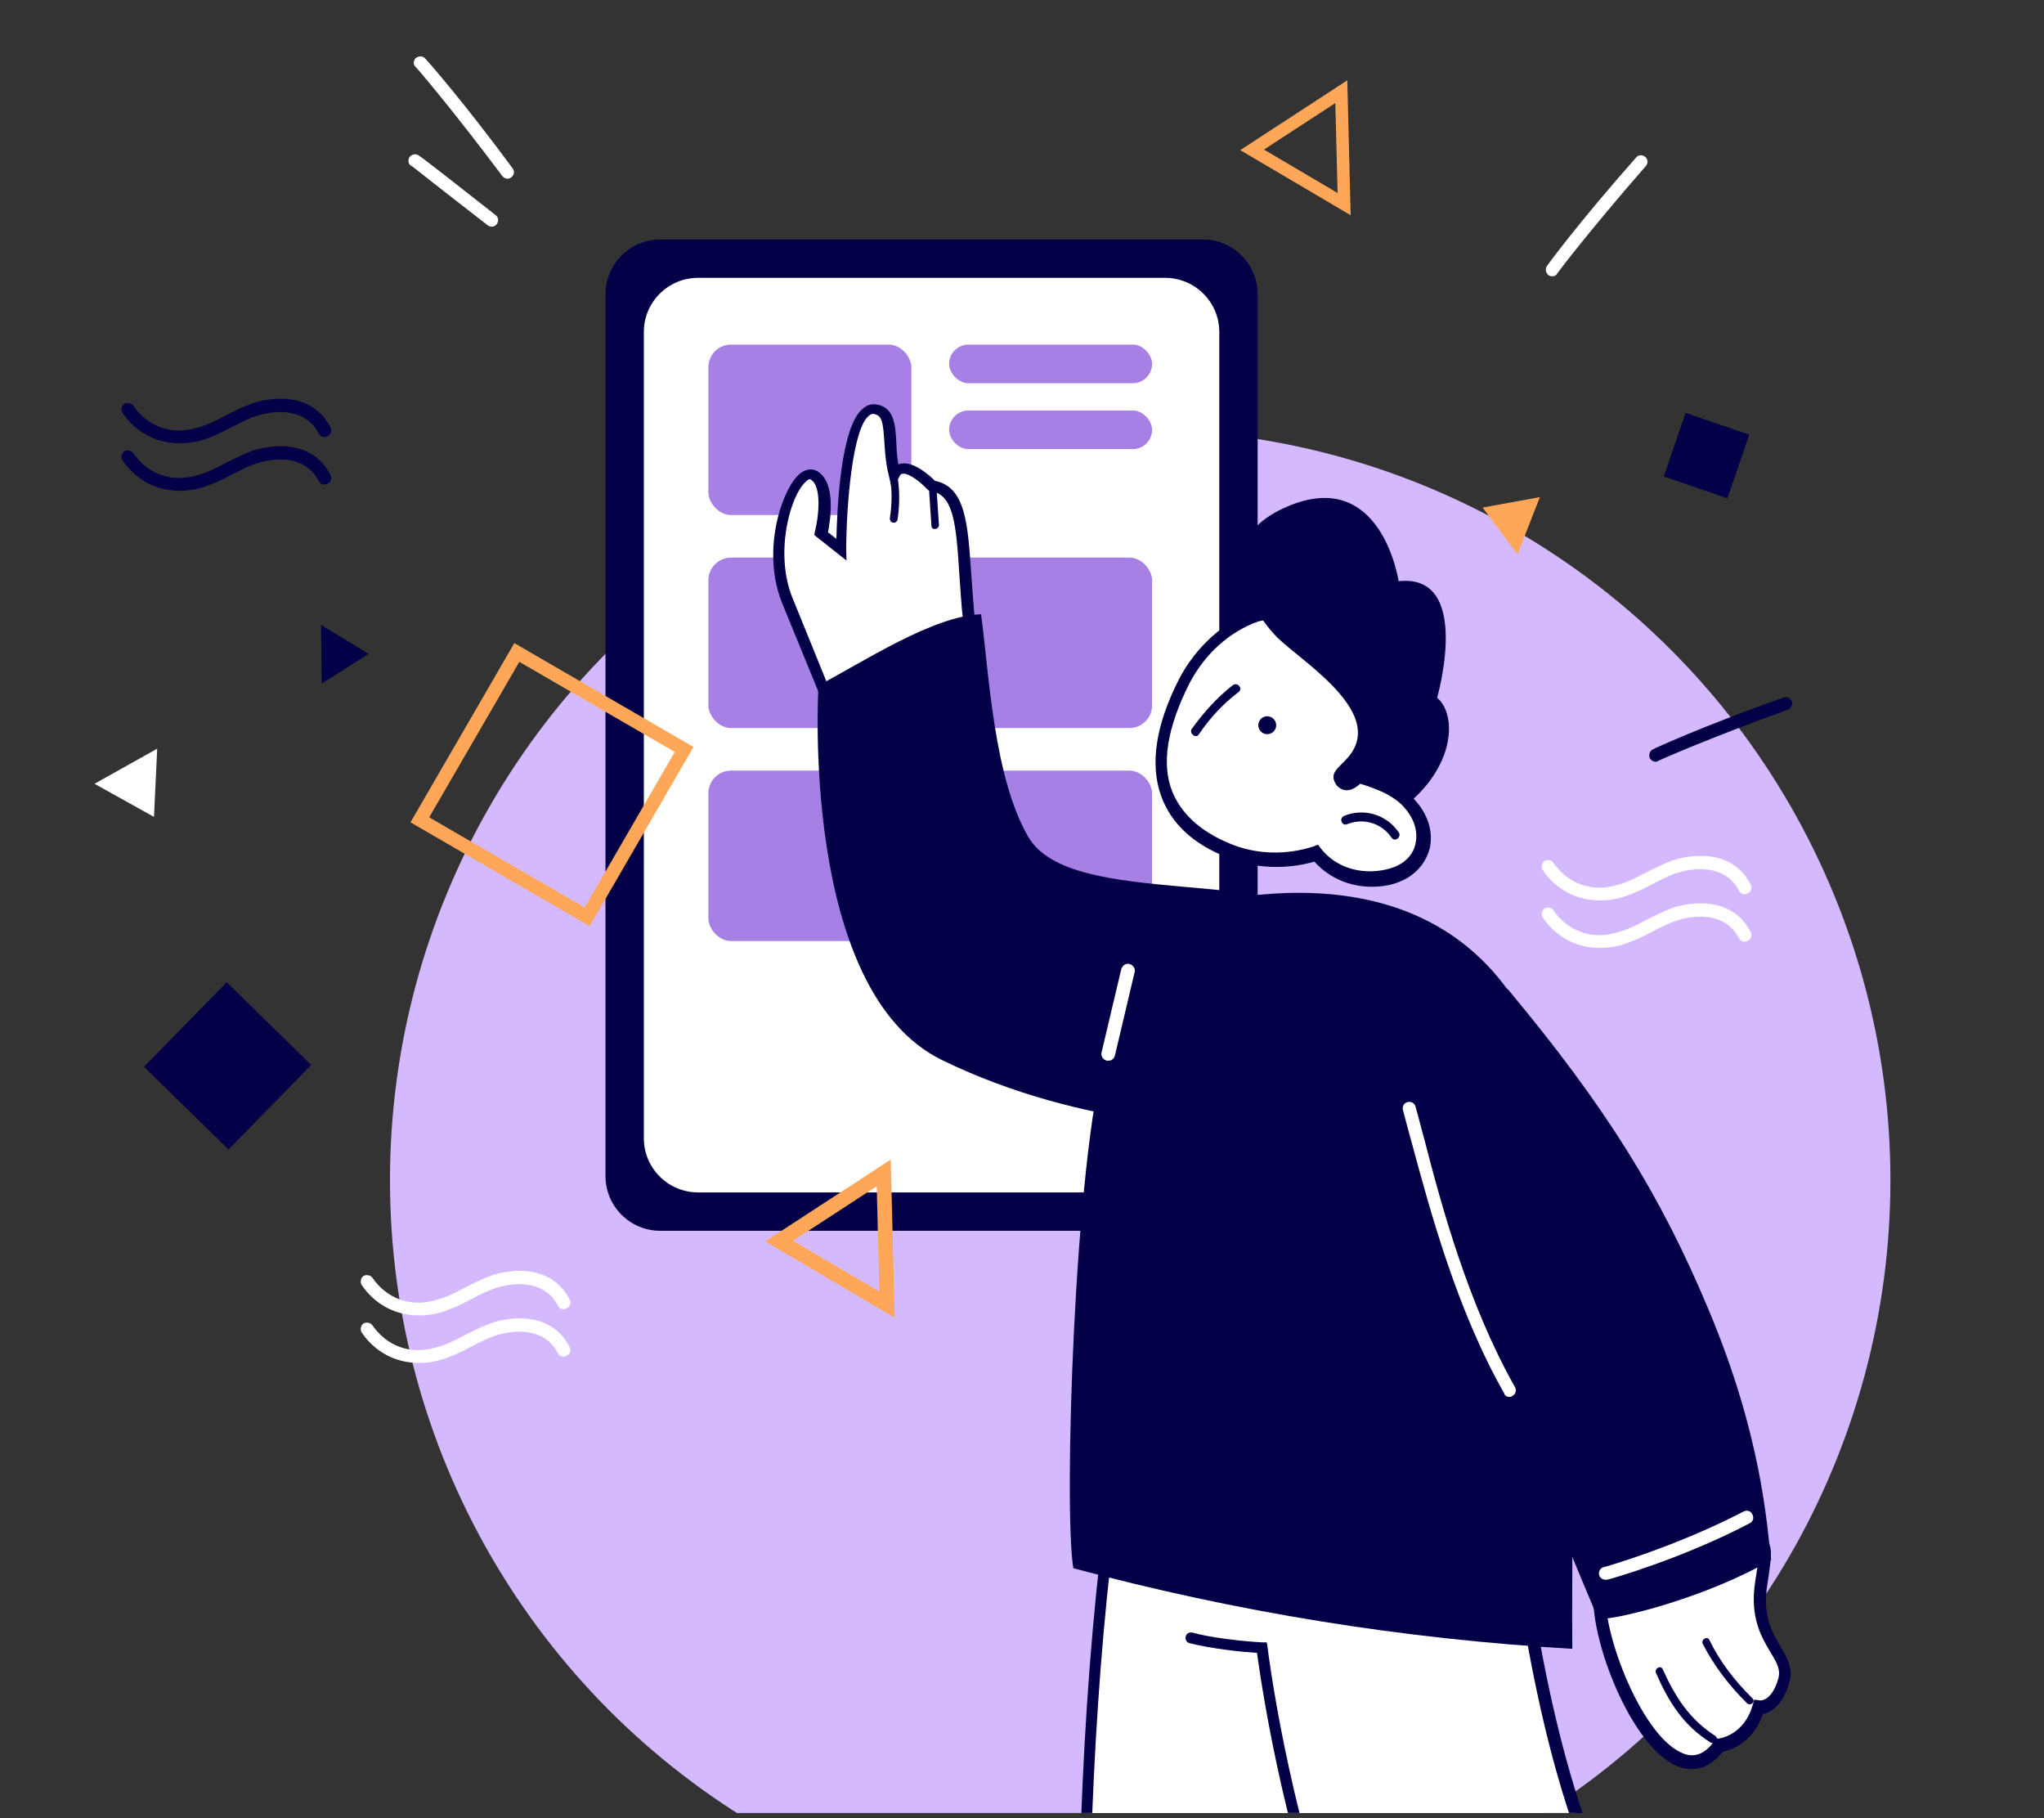 <svg width="271" height="241" viewBox="0 0 271 241" fill="none" xmlns="http://www.w3.org/2000/svg">
<rect x="0" y="0" width="271" height="241" fill="#333333" stroke="none"/>
<g clip-path="url(#clip0)">
<circle cx="151.171" cy="156.437" r="99.466" fill="#D4B9FF"/>
<path d="M166.744 39C166.744 34.991 163.491 31.741 159.478 31.741L87.542 31.741C83.529 31.741 80.276 34.991 80.276 39L80.276 155.879C80.276 159.889 83.529 163.139 87.542 163.139L159.478 163.139C163.491 163.139 166.744 159.889 166.744 155.879L166.744 39Z" fill="#030047"/>
<path d="M161.658 44C161.658 40.038 158.436 36.827 154.46 36.827L92.56 36.827C88.585 36.827 85.362 40.038 85.362 44L85.362 150.879C85.362 154.841 88.585 158.052 92.56 158.052L154.46 158.052C158.436 158.052 161.658 154.841 161.658 150.879L161.658 44Z" fill="white"/>
<rect x="93.92" y="45.676" width="26.912" height="22.59" rx="3" fill="#A680E4"/>
<rect x="93.92" y="73.91" width="58.826" height="22.59" rx="3" fill="#A680E4"/>
<rect x="93.92" y="102.145" width="58.826" height="22.59" rx="3" fill="#A680E4"/>
<rect x="125.836" y="45.676" width="26.912" height="5.119" rx="2.559" fill="#A680E4"/>
<rect x="125.836" y="54.411" width="26.912" height="5.119" rx="2.559" fill="#A680E4"/>
<path d="M212.135 119.352C213.085 119.352 213.916 119.234 214.867 118.996C216.411 118.521 217.717 117.927 219.024 117.215C220.211 116.621 221.28 116.027 222.468 115.671C225.2 114.839 228.881 114.839 230.544 118.046C230.782 118.521 231.257 118.64 231.732 118.402C232.207 118.165 232.326 117.69 232.088 117.215C229.95 113.058 225.318 112.939 221.874 114.008C220.568 114.483 219.38 115.077 218.192 115.671C216.886 116.383 215.698 116.977 214.273 117.333C210.947 118.283 207.859 117.096 205.959 114.364C205.721 114.008 205.127 113.889 204.771 114.127C204.415 114.364 204.296 114.958 204.534 115.314C206.315 117.927 209.047 119.352 212.135 119.352Z" fill="white"/>
<path d="M55.553 174.361C56.503 174.361 57.334 174.242 58.285 174.005C59.828 173.53 61.135 172.936 62.441 172.223C63.629 171.629 64.698 171.035 65.886 170.679C68.618 169.848 72.299 169.848 73.962 173.054C74.2 173.53 74.675 173.648 75.15 173.411C75.625 173.173 75.744 172.698 75.506 172.223C73.368 168.066 68.736 167.947 65.292 169.016C63.986 169.491 62.798 170.085 61.61 170.679C60.304 171.392 59.116 171.986 57.691 172.342C54.365 173.292 51.277 172.104 49.377 169.373C49.139 169.016 48.545 168.898 48.189 169.135C47.833 169.373 47.714 169.966 47.952 170.323C49.733 172.936 52.465 174.361 55.553 174.361Z" fill="white"/>
<path d="M23.842 58.759C24.792 58.759 25.623 58.641 26.574 58.403C28.118 57.928 29.424 57.334 30.731 56.621C31.918 56.028 32.987 55.434 34.175 55.078C36.907 54.246 40.589 54.246 42.251 57.453C42.489 57.928 42.964 58.047 43.439 57.809C43.914 57.572 44.033 57.097 43.795 56.621C41.657 52.465 37.025 52.346 33.581 53.415C32.275 53.89 31.087 54.484 29.899 55.078C28.593 55.79 27.405 56.384 25.98 56.74C22.654 57.691 19.566 56.503 17.666 53.771C17.428 53.415 16.834 53.296 16.478 53.533C16.122 53.771 16.003 54.365 16.241 54.721C18.022 57.334 20.754 58.759 23.842 58.759Z" fill="#030047"/>
<path d="M212.135 125.648C213.085 125.648 213.916 125.529 214.867 125.291C216.411 124.816 217.717 124.222 219.024 123.51C220.211 122.916 221.28 122.322 222.468 121.966C225.2 121.134 228.881 121.134 230.544 124.341C230.782 124.816 231.257 124.935 231.732 124.697C232.207 124.46 232.326 123.985 232.088 123.51C229.95 119.353 225.318 119.234 221.874 120.303C220.568 120.778 219.38 121.372 218.192 121.966C216.886 122.678 215.698 123.272 214.273 123.628C210.947 124.579 207.859 123.391 205.959 120.659C205.721 120.303 205.127 120.184 204.771 120.422C204.415 120.659 204.296 121.253 204.534 121.609C206.315 124.222 209.047 125.648 212.135 125.648Z" fill="white"/>
<path d="M55.553 180.656C56.503 180.656 57.334 180.537 58.285 180.299C59.828 179.824 61.135 179.231 62.441 178.518C63.629 177.924 64.698 177.33 65.886 176.974C68.618 176.143 72.299 176.143 73.962 179.349C74.2 179.824 74.675 179.943 75.15 179.706C75.625 179.468 75.744 178.993 75.506 178.518C73.368 174.361 68.736 174.242 65.292 175.311C63.986 175.786 62.798 176.38 61.61 176.974C60.304 177.687 59.116 178.28 57.691 178.637C54.365 179.587 51.277 178.399 49.377 175.667C49.139 175.311 48.545 175.192 48.189 175.43C47.833 175.667 47.714 176.261 47.952 176.618C49.733 179.231 52.465 180.656 55.553 180.656Z" fill="white"/>
<path d="M23.842 65.054C24.792 65.054 25.623 64.936 26.574 64.698C28.118 64.223 29.424 63.629 30.731 62.916C31.918 62.322 32.987 61.729 34.175 61.372C36.907 60.541 40.589 60.541 42.251 63.748C42.489 64.223 42.964 64.342 43.439 64.104C43.914 63.867 44.033 63.391 43.795 62.916C41.657 58.759 37.025 58.641 33.581 59.71C32.275 60.185 31.087 60.779 29.899 61.372C28.593 62.085 27.405 62.679 25.98 63.035C22.654 63.985 19.566 62.798 17.666 60.066C17.428 59.71 16.834 59.591 16.478 59.828C16.122 60.066 16.003 60.66 16.241 61.016C18.022 63.629 20.754 65.054 23.842 65.054Z" fill="#030047"/>
<path d="M204.16 65.893L196.572 67.277L201.199 73.479L204.16 65.893Z" fill="#FFA758"/>
<path fill-rule="evenodd" clip-rule="evenodd" d="M178.627 10.649L179.075 28.529L164.435 19.898L178.627 10.649ZM177.044 13.66L177.343 25.583L167.58 19.828L177.044 13.66Z" fill="#FFA758"/>
<path fill-rule="evenodd" clip-rule="evenodd" d="M118.096 153.701L118.621 174.665L101.456 164.546L118.096 153.701ZM116.239 157.232L116.589 171.211L105.144 164.463L116.239 157.232Z" fill="#FFA758"/>
<path d="M42.65 90.609L48.88 86.674L42.566 82.829L42.65 90.609Z" fill="#030047"/>
<path d="M12.531 103.889L20.415 108.277L20.843 99.235L12.531 103.889Z" fill="white"/>
<path d="M30.054 130.196L41.26 141.157L30.298 152.363L19.093 141.401L30.054 130.196Z" fill="#030047"/>
<path d="M220.589 63.154L229.02 66.051L231.917 57.621L223.486 54.723L220.589 63.154Z" fill="#030047"/>
<path fill-rule="evenodd" clip-rule="evenodd" d="M91.945 99.011L68.193 85.244L54.425 108.996L78.178 122.764L91.945 99.011ZM89.466 99.671L77.518 120.285L56.904 108.336L68.853 87.723L89.466 99.671Z" fill="#FFA758"/>
<path d="M205.424 36.539C205.744 36.687 206.269 36.67 206.466 36.243C206.515 36.137 210.807 30.482 218.218 21.996C218.522 21.619 218.506 21.094 218.128 20.79C217.75 20.486 217.225 20.503 216.922 20.88C209.355 29.424 205.169 35.127 205.12 35.234C204.817 35.611 204.94 36.186 205.317 36.49L205.424 36.539Z" fill="white"/>
<path d="M218.809 100.598C219.018 100.882 219.486 101.122 219.864 100.844C219.959 100.774 226.452 97.903 237.043 94.063C237.492 93.879 237.731 93.412 237.548 92.963C237.365 92.515 236.897 92.275 236.448 92.459C225.693 96.273 219.27 99.24 219.175 99.309C218.727 99.493 218.556 100.055 218.74 100.503L218.809 100.598Z" fill="#030047"/>
<path d="M55.044 7.793C54.833 8.075 54.74 8.593 55.116 8.874C55.21 8.945 59.845 14.322 66.599 23.34C66.904 23.715 67.421 23.809 67.797 23.503C68.173 23.197 68.266 22.68 67.96 22.304C61.183 13.122 56.478 7.839 56.384 7.768C56.078 7.393 55.49 7.393 55.115 7.699L55.044 7.793Z" fill="white"/>
<path d="M54.215 20.975C54.087 21.303 54.134 21.826 54.571 21.998C54.681 22.041 55.761 22.963 64.665 29.867C65.059 30.148 65.583 30.101 65.864 29.706C66.145 29.312 66.098 28.788 65.703 28.507C56.733 21.451 55.61 20.638 55.501 20.596C55.106 20.314 54.54 20.471 54.258 20.865L54.215 20.975Z" fill="white"/>
<path d="M178.784 82.265C186.386 86.184 188.999 96.161 184.604 104.594C184.604 104.594 184.604 104.594 184.604 104.712C185.317 105.187 186.03 105.663 186.623 106.138C190.305 109.701 189.236 114.452 185.436 115.996C182.11 117.302 177.359 116.708 174.746 113.145C170.946 114.452 166.789 114.333 163.107 112.789C151.942 108.157 152.893 98.893 157.287 90.46C161.563 82.027 171.183 78.345 178.784 82.265Z" fill="white"/>
<path d="M181.87 117.538C183.296 117.538 184.602 117.3 185.671 116.825C187.69 115.994 189.115 114.331 189.59 112.312C190.066 109.937 189.115 107.442 187.096 105.542C186.74 105.186 186.146 104.711 185.671 104.354C187.571 100.197 188.046 95.684 186.978 91.527C185.79 87.014 183.058 83.451 179.139 81.432C175.219 79.413 170.706 79.175 166.43 80.838C162.155 82.501 158.591 85.707 156.335 89.983C153.247 96.04 152.415 101.266 153.959 105.542C155.266 109.105 158.116 111.837 162.63 113.619C166.311 115.163 170.468 115.281 174.269 114.212C176.407 116.588 179.257 117.538 181.87 117.538ZM172.25 81.55C174.388 81.55 176.407 82.026 178.307 82.976C181.752 84.757 184.246 87.964 185.196 91.884C186.265 95.922 185.671 100.197 183.652 104.117L183.296 104.829L184.008 105.305C184.721 105.78 185.315 106.136 185.79 106.611C187.334 108.155 188.046 109.937 187.69 111.718C187.453 113.143 186.384 114.331 184.84 114.925C181.989 115.994 177.713 115.756 175.1 112.431L174.744 111.956L174.15 112.193C170.468 113.381 166.549 113.262 163.105 111.837C159.067 110.174 156.572 107.799 155.385 104.829C153.959 101.148 154.791 96.397 157.641 90.696C159.66 86.776 162.867 83.807 166.787 82.382C168.806 81.907 170.587 81.55 172.25 81.55Z" fill="#030047"/>
<path d="M167.92 97.309C167.267 97.257 166.78 96.684 166.833 96.03C166.885 95.377 167.458 94.89 168.112 94.943C168.765 94.996 169.252 95.568 169.199 96.222C169.146 96.875 168.574 97.362 167.92 97.309Z" fill="#030047"/>
<path d="M157.993 96.635C159.537 94.497 161.318 92.478 163.456 90.815C164.05 90.34 164.881 91.29 164.169 91.765C162.15 93.309 160.368 95.21 158.943 97.347C158.587 97.941 157.636 97.229 157.993 96.635Z" fill="#030047"/>
<path d="M178.182 108.154C180.795 107.085 183.764 107.917 185.427 110.292C185.902 110.886 184.952 111.717 184.477 111.005C183.171 109.104 180.795 108.392 178.657 109.223C177.945 109.579 177.47 108.511 178.182 108.154Z" fill="#030047"/>
<path d="M168.924 84.045C171.418 87.015 184.008 94.141 178.782 100.317C177.476 101.861 176.05 102.455 177.238 104.118C178.663 105.662 180.326 103.88 180.326 103.88C182.702 104.593 185.077 105.662 186.265 106.849C192.797 101.742 193.272 94.853 190.54 92.478C190.54 92.478 195.291 75.969 185.433 77.038C185.433 77.038 183.177 61.717 170.587 67.18C157.997 72.643 168.924 84.045 168.924 84.045Z" fill="#030047"/>
<path d="M146.458 206.551C146.458 206.551 158.299 201.576 168.05 200.283C167.453 191.726 167.254 186.054 167.254 186.054L198.696 188.144C202.079 207.546 203.472 235.705 217.8 260.481C224.267 271.724 235.411 280.679 247.053 290.729C240.585 299.584 230.237 311.226 223.67 320.081C221.78 316.997 193.721 302.171 179.393 264.063C179.791 294.609 180.885 325.852 180.885 325.852L145.264 323.564C145.264 323.564 140.389 258.988 146.458 206.551Z" fill="white"/>
<path d="M181.682 326.647V325.851C181.682 325.553 180.687 297.096 180.19 268.141C191.931 296.399 211.035 311.026 219.293 317.394C221.084 318.787 222.676 319.981 222.975 320.478L223.572 321.473L224.268 320.578C227.353 316.399 231.432 311.523 235.313 306.847C239.691 301.474 244.268 296.001 247.75 291.225L248.148 290.628L247.651 290.13C246.457 289.135 245.263 288.041 244.069 287.046C233.92 278.29 224.368 270.031 218.597 260.081C207.055 240.082 203.97 217.893 201.383 199.983C200.786 195.705 200.189 191.625 199.592 187.944L199.493 187.347L166.658 185.158V185.954C166.658 186.053 166.857 191.426 167.454 199.486C157.802 200.879 146.459 205.655 146.36 205.754L145.962 205.953L145.862 206.351C139.892 258.191 144.668 322.767 144.668 323.463V324.16L181.682 326.647ZM178.598 259.783L178.697 264.061C179.095 291.524 179.991 319.881 180.19 325.055L146.061 322.866C145.564 316.001 141.683 256.002 147.255 207.147C149.444 206.252 159.693 202.172 168.25 201.078L168.946 200.978L168.847 200.282C168.349 193.715 168.15 188.74 168.051 186.949L198.1 188.939C198.697 192.521 199.194 196.302 199.791 200.381C202.378 218.391 205.463 240.778 217.104 260.977C222.975 271.126 232.626 279.484 242.875 288.339C243.87 289.235 244.865 290.131 245.959 290.927C242.576 295.504 238.198 300.777 234.019 305.852C230.338 310.329 226.557 314.906 223.472 318.886C222.776 318.289 221.681 317.394 220.089 316.2C211.532 309.633 191.334 294.11 179.891 263.763L178.598 259.783Z" fill="#030047"/>
<path d="M177.106 259.187C177.206 259.187 177.305 259.187 177.405 259.087C177.803 258.988 178.002 258.49 177.803 258.092C170.738 239.784 168.052 218.491 168.052 218.292L167.952 217.695H167.355C167.256 217.695 161.783 217.397 158.102 216.402C157.704 216.302 157.306 216.501 157.206 216.899C157.107 217.297 157.306 217.695 157.704 217.795C160.788 218.591 165.067 218.989 166.659 219.088C167.156 222.77 169.942 241.874 176.41 258.59C176.609 258.988 176.808 259.187 177.106 259.187Z" fill="#030047"/>
<path d="M128.525 82.709C127.427 73.193 128.497 65.01 123.6 64.353C123.6 64.353 119.983 60.453 118.604 62.842C117.574 58.284 118.743 54.695 116.025 54.217C111.538 53.368 111.479 72.804 111.479 72.804L108.786 70.668C108.786 70.668 110.29 64.378 107.821 62.936C105.352 61.494 101.07 71.775 104.356 79.671C106.957 85.991 110.371 94.375 110.371 94.375L128.525 82.709Z" fill="white"/>
<path d="M110.08 95.56L129.367 83.115L129.318 82.689C129.056 80.417 128.935 78.128 128.769 76.061C128.315 69.637 128.088 64.554 123.964 63.735C123.314 63.09 121.301 61.236 119.596 61.432C119.454 61.449 119.312 61.465 119.107 61.561C118.913 60.504 118.878 59.572 118.842 58.641C118.706 56.21 118.522 54.001 116.247 53.616C115.584 53.477 114.89 53.701 114.371 54.192C111.476 56.541 110.985 67.248 110.892 71.432L109.783 70.553C110.092 68.862 110.892 63.949 108.344 62.444C107.885 62.209 107.063 61.944 105.946 62.864C103.602 65.006 100.874 73.164 103.761 80.099C106.362 86.419 109.777 94.804 109.777 94.804L110.08 95.56ZM127.69 82.302L110.749 93.252C109.839 90.983 107.222 84.521 105.116 79.367C102.628 73.394 104.758 65.664 106.85 63.84C106.975 63.681 107.306 63.427 107.464 63.553C108.999 64.383 108.543 68.537 108.046 70.466L107.953 70.908L112.231 74.3L112.192 72.721C112.23 66.816 113.025 56.866 115.196 55.104C115.526 54.85 115.668 54.834 115.89 54.88C116.917 55.05 117.094 55.965 117.247 58.538C117.332 59.895 117.433 61.394 117.835 63.003L118.269 64.896L119.225 63.202C119.397 62.823 119.539 62.806 119.681 62.79C120.533 62.692 122.117 63.948 122.942 64.86L123.18 65.049L123.401 65.095C126.403 65.54 126.766 69.312 127.19 76.099C127.34 78.025 127.444 80.171 127.69 82.302Z" fill="#030047"/>
<path d="M119.001 63.155C119.293 65.065 119.285 66.865 119.009 68.84C118.87 69.503 117.922 69.397 117.982 68.67C118.274 66.837 118.282 65.037 118.006 63.27C117.862 62.639 118.856 62.525 119.001 63.155Z" fill="#030047"/>
<path d="M124.186 65.075C124.287 66.575 124.389 68.074 124.49 69.574C124.493 70.221 123.498 70.336 123.496 69.688C123.394 68.189 123.293 66.689 123.192 65.19C123.127 64.622 124.121 64.507 124.186 65.075Z" fill="#030047"/>
<path d="M130.073 81.418C131.14 89.368 131.74 102.978 136.316 110.897C142.017 120.778 170.888 114.455 180.408 123.747L163.553 149.517C163.553 149.517 143.826 149.758 124.892 140.507C105.959 131.256 108.53 91.006 108.513 90.859C114.502 87.701 123.743 81.626 130.073 81.418Z" fill="#030047"/>
<path d="M142.307 207.864C141 200.263 142.431 153.802 146.588 139.55C148.489 132.898 149.201 126.485 154.784 122.684C157.99 120.546 161.791 119.121 166.542 118.646C188.277 116.389 207.399 126.366 208.468 161.878C208.824 171.736 208.343 210.239 208.462 218.553C186.014 217.247 163.923 213.684 142.307 207.864Z" fill="#030047"/>
<path d="M146.994 140.593C147.35 140.593 147.706 140.356 147.825 139.881L150.438 128.835C150.557 128.36 150.2 127.885 149.725 127.766C149.25 127.647 148.775 128.004 148.656 128.479L146.043 139.524C145.925 139.999 146.281 140.475 146.756 140.593C146.875 140.593 146.875 140.593 146.994 140.593Z" fill="white"/>
<path d="M212.17 210.019C217.569 205.919 225.795 205.338 232.675 203.5C234.319 204.845 234.272 205.368 233.612 209.791C232.326 217.79 237.721 219.166 236.584 223.02C235.349 226.844 233.244 226.331 233.244 226.331C231.875 230.975 228.107 231.368 228.107 231.368C220.949 241.071 210.456 216.925 212.17 210.019Z" fill="white"/>
<path d="M237.209 223.097C237.792 221.121 236.927 219.685 236.062 218.248C234.918 216.299 233.635 214.095 234.336 209.898C235.025 205.376 235.159 204.556 233.149 202.996L232.783 202.781L232.428 202.891C230.556 203.413 228.614 203.807 226.672 204.201C221.299 205.301 215.798 206.471 211.767 209.579L211.511 209.718L211.424 210.014C210.146 215.438 215.745 231.052 222.173 234.022C223.794 234.715 226.183 234.99 228.4 232.207C229.435 231.975 232.401 231.024 233.735 227.228C234.672 226.967 236.277 226.259 237.209 223.097C237.209 223.097 237.18 223.196 237.209 223.097ZM232.445 204.292C233.386 205.107 233.368 205.531 232.725 209.531C231.949 214.35 233.54 216.967 234.683 218.915C235.549 220.352 236.135 221.277 235.756 222.561C234.853 225.625 233.312 225.385 233.312 225.385L232.592 225.28L232.387 225.972C232.387 225.972 232.388 225.972 232.358 226.07C231.193 230.023 227.948 230.462 227.849 230.433L227.524 230.444L227.338 230.712C226.034 232.583 224.487 233.093 222.895 232.301C217.397 229.821 212.001 215.34 212.964 210.254C216.78 207.513 221.926 206.453 227.072 205.393C228.758 205.138 230.671 204.843 232.445 204.292Z" fill="#030047"/>
<path d="M231.599 225.736C229.27 223.438 227.254 220.802 225.751 217.888C225.501 217.278 226.397 216.79 226.646 217.401C228.051 220.286 229.997 222.793 232.327 225.091C232.832 225.563 232.105 226.207 231.599 225.736Z" fill="#030047"/>
<path d="M226.826 230.988C223.193 228.735 221.225 225.577 219.559 221.756C219.31 221.145 220.205 220.658 220.455 221.268C222.08 224.862 223.979 227.893 227.413 230.088C227.948 230.46 227.488 231.291 226.826 230.988Z" fill="#030047"/>
<path d="M183.878 162.948C187.678 152.615 189.935 141.332 186.134 131.236C185.778 130.405 185.422 129.692 184.828 129.098L199.912 131.117C212.976 146.795 220.103 158.316 226.397 173.281C233.642 190.384 234.236 202.142 234.83 206.774C226.397 211.644 214.877 214.613 211.907 214.613C198.13 182.189 200.862 182.189 188.628 174.587C185.184 172.45 186.609 166.867 183.878 162.948Z" fill="#030047"/>
<path d="M200.024 185.158C200.143 185.158 200.381 185.158 200.5 185.04C200.975 184.802 201.093 184.208 200.856 183.852C194.68 172.925 191.117 159.86 188.86 151.071C188.385 149.409 188.029 147.865 187.672 146.677C187.554 146.202 187.078 145.964 186.603 146.083C186.128 146.202 185.891 146.677 186.01 147.152C186.366 148.458 186.722 149.884 187.197 151.546C189.573 160.335 193.136 173.638 199.431 184.683C199.431 184.921 199.787 185.158 200.024 185.158Z" fill="white"/>
<path d="M212.852 209.389C212.971 209.389 212.971 209.389 213.09 209.389C213.208 209.389 222.948 206.657 231.974 201.907C232.449 201.669 232.568 201.194 232.33 200.719C232.093 200.244 231.618 200.125 231.143 200.363C222.235 204.995 212.733 207.726 212.615 207.726C212.139 207.845 211.902 208.32 212.021 208.795C212.139 209.152 212.496 209.389 212.852 209.389Z" fill="white"/>
</g>
<defs>
<clipPath id="clip0">
<rect width="270" height="240" fill="white" transform="translate(0.51 0.31)"/>
</clipPath>
</defs>
</svg>
